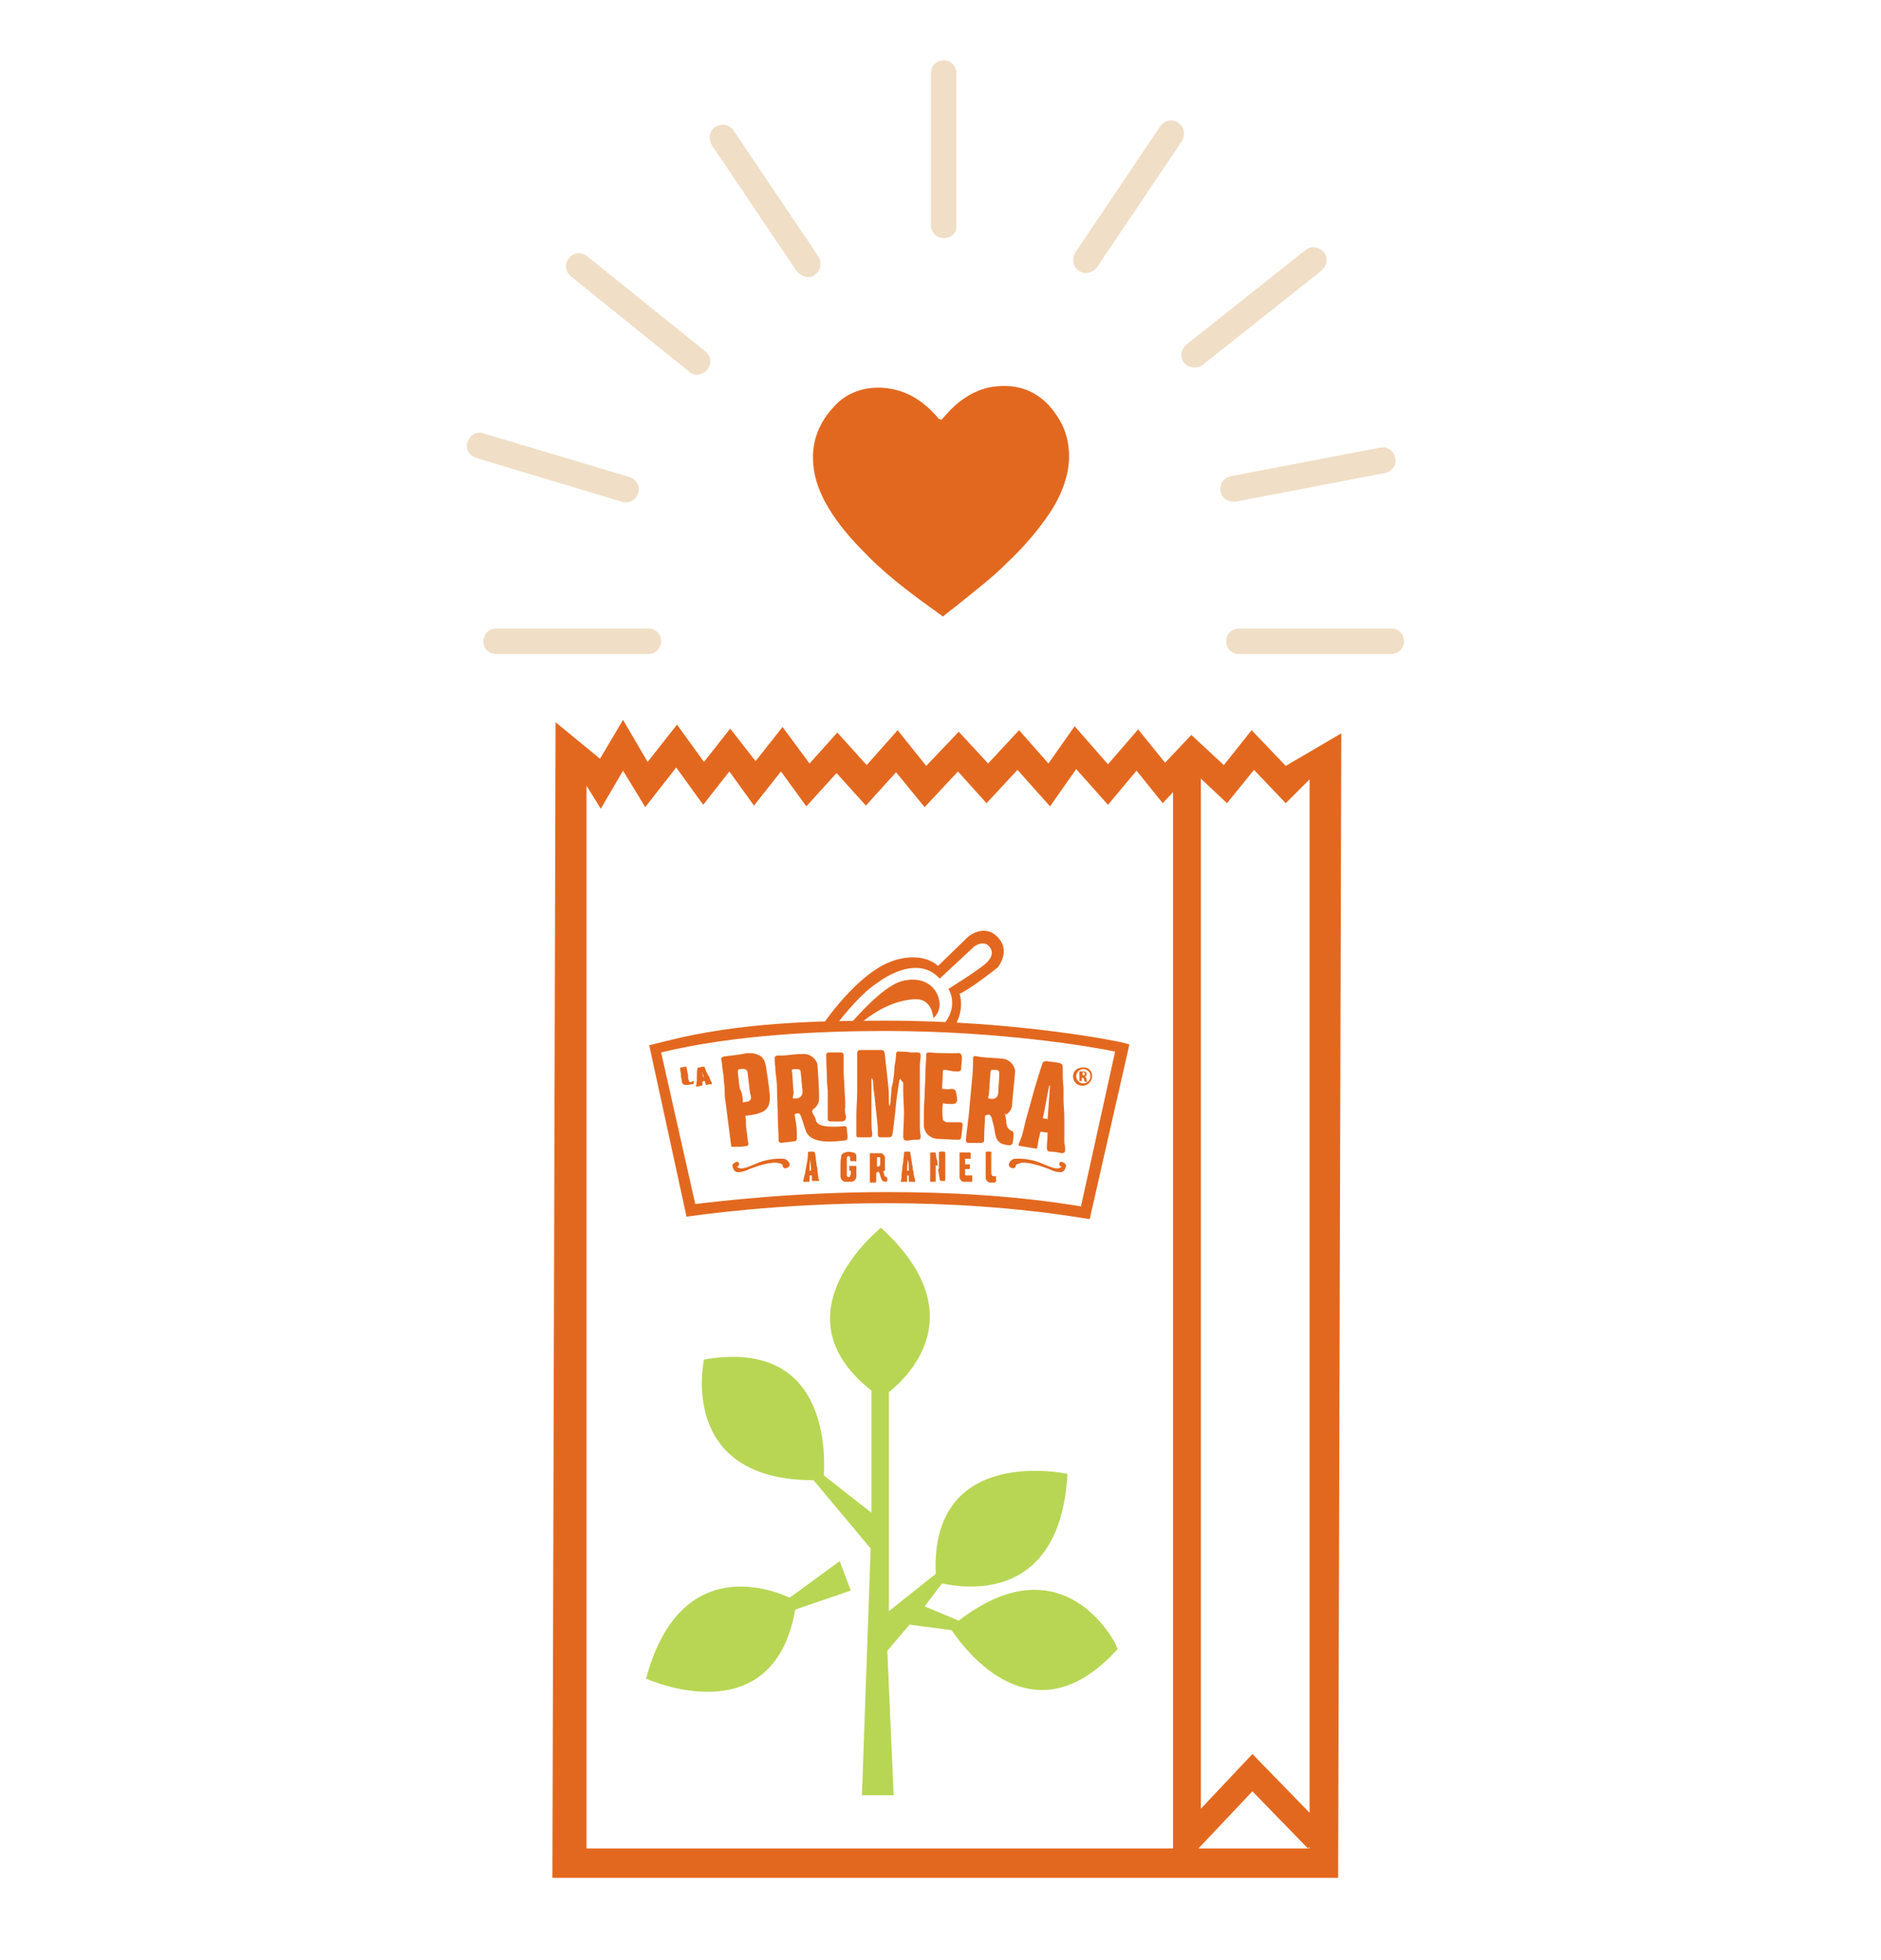 <?xml version="1.0" encoding="utf-8"?>
<!-- Generator: Adobe Illustrator 26.2.1, SVG Export Plug-In . SVG Version: 6.00 Build 0)  -->
<svg version="1.1" id="Layer_1" xmlns="http://www.w3.org/2000/svg" xmlns:xlink="http://www.w3.org/1999/xlink" x="0px" y="0px"
	 viewBox="0 0 237 247" style="enable-background:new 0 0 237 247;" xml:space="preserve">
<style type="text/css">
	.st0{fill:#B8D654;}
	.st1{fill:#E3681F;}
	.st2{fill:#F0DEC6;}
</style>
<g>
	<g>
		<path class="st0" d="M105.8,196.7l-6.3,4.6c-3.1-1.4-14-5-18.1,10.2c0,0,16,7.3,18.8-8.7l7-2.4L105.8,196.7z"/>
		<path class="st0" d="M120.8,204.2l-4.3-1.8l2.2-2.9c3.1,0.7,14.9,2.3,15.8-13.8c0,0-17.3-3.8-16.6,12.6L112,203v-27.6
			c2.9-2.3,10.5-10.2-1-20.7c0,0-13.6,10.8-1.2,20.5v15.4l-6-4.7c0.2-3.2,0.3-17.3-15.1-14.6c0,0-3.4,15.2,13.8,15.2l7.2,8.6
			l-1.1,31.1h4l-0.8-18.2l2.8-3.3l5.3,0.7c1.7,2.5,10.3,14.1,20.9,2.4C141.1,207.8,134.4,193.7,120.8,204.2z"/>
	</g>
	<g>
		<path class="st1" d="M162,96.5l-4.3-4.5l-3.5,4.4l-4.1-3.8l-3.3,3.5l-3.4-4.2l-3.8,4.4l-4.2-4.8l-3.3,4.7l-3.7-4.2l-3.9,4.2
			l-3.7-4l-4.1,4.3l-3.6-4.5l-3.9,4.4l-3.7-4.1l-3.5,3.9l-3.4-4.6l-3.4,4.3L92,91.8L88.7,96l-3.4-4.7L81.6,96l-3.1-5.3l-2.9,4.9
			L70,91l-0.4,145.6h99L169,92.4L162,96.5z M154.6,101.2L158,97l4,4.2l3-3v130.2l-7.2-7.4l-6.5,6.9V98.1L154.6,101.2z M73.9,99
			l1.8,2.9l2.8-4.8l2.8,4.6l3.9-5l3.4,4.7l3.3-4.2l3.1,4.3l3.4-4.3l3.2,4.4l3.8-4.2l3.7,4.1l3.8-4.2l3.6,4.4l4.2-4.5l3.6,4l3.9-4.2
			l4.1,4.6l3.3-4.7l4,4.5l3.6-4.3l3.3,4.1l1.3-1.4v133.1H73.9V99z M151,232.9l6.8-7.2l7,7.2l0.2-0.2v0.2H151z"/>
		<g>
			<g>
				<path class="st1" d="M117.9,146.8L117.9,146.8c0,0.2,0,0.3,0,0.4c0,0.2,0,0.4,0,0.6c0,0.3,0,0.6,0,1c0,0.1,0,0.1-0.1,0.1
					c-0.2,0-0.4,0-0.5,0s-0.1,0-0.1-0.1c0-0.2,0-0.5,0-0.7c0-0.5,0-1.1,0-1.6c0-0.4,0-0.8,0-1.1c0-0.2,0-0.2,0.2-0.2
					c0.1,0,0.3,0,0.4,0s0.1,0.1,0.1,0.1c0,0.3,0.1,0.7,0.2,1c0,0.3,0.1,0.6,0.1,0.9c0,0,0,0.1,0.1,0.1c0-0.1,0-0.2,0-0.4
					c0-0.5,0-1,0-1.5v-0.1c0-0.1,0-0.2,0.2-0.2c0.1,0,0.2,0,0.4,0c0.1,0,0.2,0,0.2,0.2c0,0.1,0,0.1,0,0.2c0,0.2,0,0.5,0,0.7
					c0,0.3,0,0.5,0,0.8c0,0.1,0,0.3,0,0.4c0,0.3,0,0.7,0,1c0,0.1,0,0.2,0,0.3s-0.1,0.1-0.1,0.1c-0.1,0-0.3,0-0.4,0s-0.2-0.1-0.2-0.2
					c0-0.2-0.1-0.5-0.1-0.7c-0.1-0.4-0.1-0.7-0.1-1.1C117.9,146.9,117.9,146.8,117.9,146.8L117.9,146.8z"/>
				<path class="st1" d="M111.3,147.6c0,0.1,0.1,0.3,0.1,0.4c0,0.1,0.1,0.3,0.3,0.3l0.1,0.1c0,0.1,0,0.2,0,0.3s-0.1,0.2-0.2,0.2
					c-0.3,0-0.5-0.1-0.6-0.5c-0.1-0.2-0.1-0.4-0.2-0.6c0,0,0-0.1-0.1-0.1c0-0.1-0.1-0.1-0.2,0l-0.1,0.1c0,0.1,0,0.2,0,0.4
					s0,0.4,0,0.6c0,0.1,0,0.2-0.2,0.2s-0.3,0-0.5,0c-0.1,0-0.1,0-0.1-0.1c0-0.2,0-0.5,0-0.7c0-0.1,0-0.2,0-0.3c0-0.3,0-0.5,0-0.8
					c0-0.1,0-0.1,0-0.2c0-0.2,0-0.4,0-0.6c0-0.2,0-0.5,0-0.7c0-0.1,0-0.1,0-0.2c0-0.1,0-0.1,0.1-0.1c0.3,0,0.5,0,0.8,0
					c0.1,0,0.3,0,0.4,0c0.3,0,0.5,0.2,0.6,0.5c0,0.1,0,0.2,0,0.3c0,0.3,0,0.7,0,1c0,0.1,0,0.2,0,0.3
					C111.6,147.4,111.5,147.5,111.3,147.6L111.3,147.6z M110.5,147c0.3,0,0.4-0.1,0.4-0.3s0-0.5,0-0.7s0-0.2-0.2-0.2c0,0,0,0-0.1,0
					s-0.1,0-0.1,0.1c0,0.3,0,0.6,0,0.9C110.5,146.8,110.5,146.9,110.5,147z"/>
				<path class="st1" d="M107.9,147.4c0,0.3,0,0.6,0,0.8c0,0.3-0.2,0.7-0.7,0.7c-0.2,0-0.5,0-0.7,0s-0.3-0.1-0.4-0.2
					c-0.1-0.1-0.2-0.3-0.2-0.5c0-0.4,0-0.9,0-1.3c0-0.4,0-0.8,0.1-1.2c0-0.3,0.2-0.4,0.5-0.5s0.6-0.1,0.9,0c0.3,0,0.5,0.2,0.5,0.5
					c0,0.2,0,0.3,0,0.5c0,0.1,0,0.2-0.2,0.1c-0.1,0-0.2,0-0.4,0c-0.1,0-0.2,0-0.2-0.2c0-0.1,0-0.1,0-0.2c0-0.1,0-0.2-0.1-0.2
					c-0.1-0.1-0.3,0-0.3,0.2c0,0.1,0,0.3,0,0.4c0,0.3,0,0.5,0,0.8c0,0.1,0,0.3,0,0.4c0,0.1,0,0.3,0,0.4c0,0.1,0,0.1,0,0.2
					c0,0.1,0.1,0.2,0.2,0.2s0.2,0,0.2-0.1s0-0.1,0.1-0.2c0-0.1,0-0.3,0-0.4c0-0.1,0-0.1-0.1-0.1s-0.1,0-0.1-0.1s0-0.3,0-0.4
					c0-0.1,0-0.1,0.1-0.1s0.2,0,0.4,0c0.1,0,0.2,0,0.3,0c0.1,0,0.1,0.1,0.1,0.1C107.9,147,107.9,147.2,107.9,147.4L107.9,147.4z"/>
				<path class="st1" d="M114.3,148.1c0,0.2,0,0.4,0,0.7c0,0.1,0,0.1-0.1,0.1c-0.2,0-0.4,0-0.6,0c-0.1,0-0.1,0-0.1-0.1
					c0.1-0.3,0.1-0.6,0.1-0.8c0-0.3,0.1-0.7,0.1-1c0-0.2,0.1-0.4,0.1-0.7s0.1-0.6,0.1-1c0-0.2,0.1-0.2,0.2-0.2s0.3,0,0.4,0
					c0.2,0,0.2,0,0.2,0.2c0.1,0.4,0.1,0.8,0.2,1.2c0,0.2,0.1,0.4,0.1,0.7c0,0.1,0,0.3,0.1,0.4c0,0.4,0.1,0.7,0.2,1.1l0,0
					c0,0.2,0,0.3-0.2,0.2c-0.1,0-0.3,0-0.4,0c-0.2,0-0.2,0-0.2-0.2s0-0.3,0-0.5C114.5,148.1,114.5,148.1,114.3,148.1
					C114.4,148.1,114.4,148.1,114.3,148.1z M114.4,146.1L114.4,146.1c-0.1,0.5-0.1,1-0.1,1.4c0.1,0,0.1,0,0.2,0
					C114.5,147.1,114.5,146.6,114.4,146.1z"/>
				<path class="st1" d="M102.3,148.1c-0.1,0-0.2,0-0.3,0c0,0.1,0,0.2,0,0.3s0,0.2,0,0.4c0,0.1,0,0.1-0.1,0.1c-0.2,0-0.4,0-0.6,0
					c-0.1,0-0.1,0-0.1-0.1c0.1-0.3,0.1-0.6,0.2-0.8c0.1-0.4,0.1-0.7,0.2-1.1c0.1-0.5,0.2-1.1,0.2-1.6c0-0.2,0.1-0.2,0.2-0.2
					s0.3,0,0.4,0c0.2,0,0.2,0,0.3,0.2c0.1,0.5,0.1,1,0.2,1.5c0,0.2,0.1,0.4,0.1,0.5s0,0.1,0,0.2c0,0.3,0.1,0.6,0.1,0.8
					c0,0.1,0,0.2,0.1,0.3v0.1c0,0.1,0,0.1-0.2,0.1s-0.3,0-0.5,0s-0.2,0-0.2-0.2S102.3,148.3,102.3,148.1
					C102.3,148.2,102.3,148.2,102.3,148.1z M102.1,146.1L102.1,146.1c-0.1,0.5-0.1,0.9-0.1,1.4c0.1,0,0.1,0,0.2,0
					C102.2,147.1,102.1,146.6,102.1,146.1z"/>
				<path class="st1" d="M121.6,146.7c0.2,0,0.3,0,0.4,0c0.2,0,0.2,0,0.2,0.2c0,0.1,0,0.2,0,0.2c0,0.2,0,0.2-0.2,0.2
					c-0.1,0-0.3,0-0.4,0c0,0.2,0,0.5,0,0.7c0,0.1,0.1,0.1,0.2,0.1c0.2,0,0.3,0,0.5,0h0.1c0.1,0,0.1,0,0.1,0.1c0,0.2,0,0.4,0,0.6
					c0,0.1,0,0.1-0.1,0.1c-0.3,0-0.7,0-1,0c-0.2,0-0.4-0.2-0.5-0.5c0-0.1,0-0.1,0-0.2c0-0.4,0-0.7,0-1.1c0-0.2,0-0.5,0-0.7
					c0-0.4,0-0.8,0-1.1c0-0.1,0-0.1,0.1-0.1c0.3,0,0.6,0,0.9,0c0.1,0,0.2,0,0.2,0c0.2,0,0.2,0,0.2,0.2s0,0.3,0,0.5
					c0,0.1-0.1,0.1-0.1,0.1c-0.1,0-0.2,0-0.3,0c-0.1,0-0.1,0-0.2,0s-0.1,0-0.1,0.1C121.6,146.2,121.6,146.4,121.6,146.7z"/>
				<path class="st1" d="M124.2,148.3c0-0.4,0-0.9,0-1.3c0-0.3,0-0.6,0-0.9c0-0.2,0-0.4,0-0.7v-0.1c0-0.2,0-0.2,0.2-0.2
					c0.1,0,0.2,0,0.3,0c0.1,0,0.3,0,0.2,0.2c0,0,0,0,0,0.1c0,0.3,0,0.6,0,0.9c0,0.2,0,0.4,0,0.6c0,0.1,0,0.3,0,0.4
					c0,0.2,0,0.3,0,0.5s0.1,0.4,0.3,0.4c0.1,0,0.1,0,0.2,0s0.1,0,0.1,0.1c0,0.2,0,0.3,0,0.5c0,0.1-0.1,0.2-0.2,0.2
					c-0.2,0-0.4,0-0.6,0c-0.3-0.1-0.4-0.2-0.5-0.5C124.2,148.4,124.2,148.3,124.2,148.3L124.2,148.3z"/>
			</g>
			<path class="st1" d="M113.4,135.9c0,0.1-0.1,0.2-0.1,0.3c-0.2,1.3-0.4,2.6-0.5,3.9c-0.1,0.8-0.2,1.7-0.3,2.5
				c-0.1,0.6-0.1,0.7-0.7,0.7c-0.3,0-0.6,0-0.8,0c-0.3,0-0.4-0.1-0.4-0.4c0-0.3,0-0.6,0-0.8c-0.1-1.3-0.3-2.6-0.4-3.9
				c-0.1-0.7-0.2-1.4-0.2-2c0-0.1-0.1-0.2-0.1-0.3h-0.1c0,0.2,0,0.3,0,0.5c0,1.5,0,3,0,4.5c0,0.6,0,1.3,0.1,1.9c0,0.4,0,0.5-0.4,0.5
				s-0.9,0-1.3,0c-0.2,0-0.3,0-0.3-0.3c0-0.8,0-1.7,0-2.5c0-1,0.1-1.9,0.1-2.9c0-0.7,0-1.4,0-2c0-0.4,0-0.9,0-1.3c0-0.5,0-1,0-1.5
				c0-0.4,0.1-0.5,0.5-0.5c0.8,0,1.6,0,2.4,0c0.5,0,0.5,0.1,0.6,0.6c0.1,1.3,0.3,2.5,0.4,3.8c0.1,0.7,0.1,1.4,0.1,2.2
				c0,0.2,0,0.3,0.1,0.5c0-0.2,0.1-0.4,0.1-0.5c0-0.5,0.1-0.9,0.1-1.4c0-0.4,0.1-0.7,0.2-1.1c0.1-0.7,0.2-1.3,0.2-2
				c0.1-0.5,0.2-1.1,0.2-1.6c0-0.2,0.2-0.4,0.5-0.3c0.4,0,0.9,0,1.3,0.1c0.3,0,0.5,0,0.8,0c0.4,0,0.5,0.1,0.5,0.4
				c0,0.4-0.1,0.8-0.1,1.3c0,0.1,0,0.2,0,0.3c0,1.7,0,3.3,0,5c0,0.7,0,1.3,0,2c0,0.4,0,1.1,0.1,1.5c0,0.5-0.1,0.5-0.5,0.5
				c-0.3,0-0.6,0-1,0.1c-0.1,0-0.2,0-0.3,0c-0.3,0-0.4-0.2-0.4-0.5c0-0.9,0.1-2,0.1-3c0-0.9-0.1-1.8-0.1-2.7c0-0.4,0-0.8,0-1.1
				C113.5,136.1,113.5,136,113.4,135.9C113.5,135.9,113.4,135.9,113.4,135.9z"/>
			<path class="st1" d="M102.3,140c0.1,0.4,0.4,0.7,0.5,1.1c0.1,1.2,3.2,0.8,3.6,0.8c0.2,0,0.3,0.1,0.3,0.3c0,0.4,0.1,0.7,0.1,1.1
				c0,0.3-0.2,0.4-0.4,0.4c-1.1,0.1-4.3,0.6-4.9-1.3c-0.2-0.5-0.3-1-0.5-1.5c0-0.1-0.1-0.2-0.1-0.3c-0.2-0.4-0.3-0.4-0.8-0.2
				c0.1,0.4,0.1,0.7,0.2,1.1c0.1,0.6,0.1,1.3,0.1,1.9c0,0.3-0.1,0.4-0.4,0.4c-0.5,0.1-1,0.1-1.5,0.2c-0.2,0-0.4-0.1-0.4-0.3
				c0-1-0.1-2.1-0.1-3.1c0-1.1-0.1-2.3-0.1-3.4c0-0.8-0.1-1.5-0.2-2.3c0-0.5-0.1-1.1-0.1-1.6c0-0.2,0.1-0.2,0.3-0.3
				c0.3,0,0.6,0,0.8,0c0.9-0.1,1.7-0.2,2.6-0.2c0.8,0,1.5,0.6,1.7,1.3v0.1c0.1,1.4,0.2,2.8,0.2,4.2c0,0.6-0.3,1.1-0.8,1.4
				C102.4,140,102.3,140,102.3,140z M99.9,138.4c0.9,0.1,1.3-0.3,1.2-1.1c-0.1-0.7-0.1-1.3-0.2-2c0-0.5-0.1-0.6-0.6-0.6
				c-0.1,0-0.2,0-0.2,0c-0.3,0-0.4,0.1-0.3,0.4c0.1,0.9,0.1,1.8,0.2,2.7C99.9,138,99.9,138.2,99.9,138.4z"/>
			<path class="st1" d="M126.6,140.3c0.1,0.4,0.2,0.8,0.2,1.3c0.1,0.4,0.2,0.7,0.7,0.9c0.1,0,0.2,0.2,0.2,0.3c0,0.4,0,0.7-0.1,1.1
				c0,0.3-0.2,0.4-0.5,0.4c-1-0.1-1.5-0.4-1.7-1.4c-0.1-0.6-0.2-1.2-0.4-1.8c0-0.2-0.1-0.4-0.2-0.5c-0.1-0.2-0.3-0.2-0.5-0.1
				c-0.2,0-0.2,0.2-0.2,0.3c0,0.8-0.1,1.6-0.1,2.5c0,0.1,0,0.3,0,0.4c0,0.2-0.2,0.3-0.4,0.3c-0.5,0-1.1,0-1.6,0
				c-0.2,0-0.3-0.1-0.3-0.4c0.1-1.2,0.3-2.3,0.4-3.5c0.1-1.1,0.2-2.2,0.3-3.3c0.1-1,0.2-1.9,0.2-2.9c0-0.2,0-0.3,0-0.5
				c0-0.3,0.1-0.4,0.4-0.3c0.3,0,0.5,0.1,0.8,0.1c0.9,0.1,1.7,0.1,2.6,0.2c0.8,0.1,1.4,0.8,1.5,1.5v0.1c-0.1,1.5-0.3,2.9-0.4,4.4
				c-0.1,0.5-0.4,0.9-0.9,1.1C126.8,140.3,126.7,140.3,126.6,140.3z M124.5,138.4c0.9,0.2,1.3-0.1,1.3-1c0-0.7,0.1-1.3,0.1-2
				c0-0.4,0-0.6-0.5-0.6c-0.1,0-0.2,0-0.2,0c-0.3,0-0.4,0-0.4,0.3c-0.1,0.9-0.1,1.8-0.2,2.7C124.6,138,124.5,138.2,124.5,138.4z"/>
			<path class="st1" d="M93.9,140.6c0.1,0.4,0.1,0.8,0.1,1.2s0.2,1.4,0.2,1.8c0,0.1,0,0.2,0.1,0.4c0,0.3-0.1,0.4-0.3,0.4
				c-0.5,0.1-1,0.1-1.6,0.1c-0.2,0-0.3,0-0.3-0.3c-0.2-1.6-0.5-3.9-0.7-5.5c-0.1-0.5-0.1-1-0.1-1.6c-0.1-0.7-0.1-1.4-0.2-2
				c-0.1-0.5-0.1-1-0.2-1.5c-0.1-0.3,0-0.4,0.4-0.5c0.9-0.1,1.8-0.2,2.8-0.4c0.2,0,0.5,0,0.7,0c1,0.2,1.5,0.5,1.7,1.6
				c0.2,1.3,0.4,2.6,0.5,3.8c0,0.3,0,0.7-0.1,1c-0.2,0.7-0.7,1-1.4,1.2C94.9,140.5,94.4,140.5,93.9,140.6z M93.6,138.9
				c0.2,0,0.4-0.1,0.6-0.1c0.3-0.1,0.5-0.3,0.4-0.7c0-0.1-0.1-0.3-0.1-0.4c-0.1-0.8-0.2-1.7-0.3-2.5c0-0.4-0.3-0.6-0.9-0.5
				c-0.3,0-0.4,0.1-0.3,0.6c0,0.1,0,0.2,0,0.2c0.1,0.5,0.1,1.1,0.2,1.6C93.5,137.7,93.6,138.2,93.6,138.9z"/>
			<path class="st1" d="M132,142.7c-0.3,0-0.6-0.1-0.9-0.1c-0.1,0.3-0.1,0.5-0.2,0.8c-0.1,0.4-0.1,0.7-0.2,1.1
				c0,0.2-0.1,0.3-0.3,0.2c-0.6-0.1-1.2-0.2-1.8-0.3c-0.3,0-0.3-0.1-0.2-0.4c0.4-0.8,0.6-1.8,0.8-2.7c0.4-1.4,0.8-2.9,1.2-4.3
				c0.3-1,0.6-2,0.9-2.9c0.1-0.3,0.2-0.4,0.6-0.4c0.5,0.1,1,0.1,1.4,0.2c0.5,0.1,0.6,0.2,0.6,0.7c0,0.8,0,1.6,0.1,2.5
				c0,0.5,0,0.9,0,1.4c0,0.8,0.1,1.5,0.1,2.3c0,0.2,0,0.4,0,0.6c0,0.8,0,1.8,0,2.5c0,0.2,0.1,0.5,0.1,0.7c0,0.1,0,0.3,0,0.4
				c0,0.2-0.2,0.3-0.4,0.3c-0.5-0.1-1-0.2-1.5-0.2c-0.3,0-0.4-0.2-0.4-0.5C131.9,144.1,132,143.3,132,142.7z M131.4,140.9
				c0.2,0,0.4,0.1,0.6,0.1c0.1-1.4,0.2-2.8,0.3-4.2h-0.1C131.9,138.2,131.7,139.5,131.4,140.9z"/>
			<path class="st1" d="M118.8,139c-0.1,0.7-0.1,1.3,0,2c0,0.2,0.2,0.3,0.5,0.4c0.5,0,0.9,0,1.4,0c0.1,0,0.2,0,0.2,0
				c0.3,0,0.4,0.1,0.4,0.4c-0.1,0.5-0.1,1-0.2,1.5c0,0.2-0.1,0.3-0.4,0.3c-0.9,0-1.7-0.1-2.6-0.1c-1-0.1-1.7-0.8-1.7-1.8
				c0-1.2,0-2.4,0.1-3.6c0-1,0.1-1.9,0.1-2.9c0-0.8,0.1-1.6,0.1-2.3c0-0.2,0.1-0.3,0.4-0.3c0.9,0.1,1.8,0.1,2.6,0.1
				c0.3,0,0.5,0,0.8,0c0.5-0.1,0.7,0.1,0.7,0.6s-0.1,0.9-0.1,1.4c0,0.2-0.2,0.3-0.4,0.3c-0.3,0-0.7,0-1-0.1c-0.2,0-0.4-0.1-0.6-0.1
				s-0.3,0-0.3,0.2c0,0.7-0.1,1.5-0.1,2.2c0.4,0,0.8,0.1,1.1,0c0.5,0,0.6,0.1,0.7,0.6c0,0.2,0.1,0.5,0.1,0.7c0,0.4-0.2,0.6-0.6,0.6
				C119.7,139.1,119.2,139.1,118.8,139z"/>
			<path class="st1" d="M106,141.3c-0.5,0-0.9,0-1.4,0c-0.2,0-0.3-0.1-0.3-0.3c0-1,0-1.9,0-2.9c0-1.3,0-0.4-0.1-1.7
				c0-1.1-0.1-2.3-0.1-3.4c0-0.3,0.1-0.4,0.4-0.4c0.4,0,0.9,0,1.3,0s0.5,0.1,0.5,0.5c0,0.2,0,0.4,0,0.6c0,0.5,0,1,0,1.5
				c0.1,2,0.1,1.8,0.2,3.8c0,0.2,0,0.3,0,0.5c-0.1,0.4,0,0.8,0.1,1.2C106.6,141.1,106.4,141.3,106,141.3z"/>
			<g>
				<path class="st1" d="M88.8,136.2c-0.1,0-0.2,0-0.3,0.1c0,0.1,0,0.1,0,0.2c0,0.1,0,0.2,0,0.2s0,0.1-0.1,0.1
					c-0.2,0-0.4,0.1-0.6,0.1c-0.1,0-0.1,0-0.1-0.1c0.1-0.2,0-0.4,0.1-0.5c0-0.2,0-0.4,0-0.7s0-0.7,0.1-1c0-0.1,0-0.1,0.2-0.1
					c0.1,0,0.3-0.1,0.4-0.1c0.2,0,0.2,0,0.3,0.1c0.1,0.3,0.2,0.6,0.4,0.9c0,0.1,0.1,0.2,0.2,0.3v0.1c0.1,0.2,0.1,0.3,0.2,0.5
					l0.1,0.1c0,0,0,0,0,0.1s0,0.1-0.1,0.1c-0.2,0-0.3,0-0.5,0.1c-0.1,0-0.2,0-0.2-0.1C88.9,136.4,88.8,136.3,88.8,136.2L88.8,136.2z
					 M88.7,135.8c-0.1-0.3-0.2-0.6-0.2-0.8l0,0C88.5,135.3,88.5,135.6,88.7,135.8C88.5,135.8,88.6,135.8,88.7,135.8z"/>
				<path class="st1" d="M86.6,135c0,0.2,0.1,0.3,0.1,0.5c0,0.1,0,0.2,0,0.3s0,0.2,0.1,0.3v0.1c0,0.1,0.1,0.2,0.3,0.1
					c0.1,0,0.1,0,0.2-0.1c0.1,0,0.1,0,0.1,0c0,0.1,0,0.2,0,0.3s-0.1,0.1-0.2,0.1c-0.2,0-0.4,0.1-0.6,0.1c-0.3,0-0.5,0-0.6-0.2
					c-0.1-0.1-0.1-0.2-0.1-0.3c0-0.2-0.1-0.4-0.1-0.6c0-0.1,0-0.2,0-0.2c0-0.2-0.1-0.4-0.1-0.7c0,0,0,0,0-0.1s0-0.1,0.2-0.1
					c0.1,0,0.2-0.1,0.4-0.1c0.2,0,0.2,0,0.2,0.1C86.6,134.9,86.6,135,86.6,135L86.6,135z"/>
			</g>
			<path class="st1" d="M92.8,146.9c0,0,0.2,0.2,0.3-0.1c0.1-0.2-0.1-0.5-0.3-0.4c-0.3,0.1-0.6,0.3-0.5,0.6s0.2,0.6,0.6,0.7
				c0.4,0,0.9-0.1,1.3-0.3s2.6-1,3.6-0.9s0.8,0.4,0.8,0.4s0.1,0.3,0.3,0.3c0.2,0,0.6-0.1,0.6-0.5c-0.1-0.4-0.5-0.7-0.8-0.7
				s-1.1-0.1-2.6,0.3C94.6,146.8,93.3,147.7,92.8,146.9z"/>
			<path class="st1" d="M133.8,146.9c0,0-0.2,0.2-0.3-0.1s0.1-0.5,0.3-0.4c0.3,0.1,0.6,0.3,0.5,0.6s-0.2,0.6-0.6,0.7
				c-0.4,0-0.9-0.1-1.3-0.3c-0.4-0.2-2.6-1-3.6-0.9c-1,0.2-0.8,0.4-0.8,0.4s-0.1,0.3-0.3,0.3c-0.2,0-0.6-0.1-0.6-0.5
				c0.1-0.4,0.5-0.7,0.8-0.7c0.3,0,1.1-0.1,2.6,0.3C132,146.8,133.3,147.7,133.8,146.9z"/>
			<g>
				<path class="st1" d="M137.6,135.6c0,0.6-0.5,1.2-1.2,1.2s-1.2-0.5-1.2-1.2c0-0.6,0.5-1.1,1.2-1.1
					C137.1,134.4,137.6,134.9,137.6,135.6z M135.6,135.6c0,0.5,0.4,0.9,0.9,0.9s0.9-0.4,0.9-0.9s-0.4-0.9-0.9-0.9
					S135.6,135.1,135.6,135.6z M136.3,136.2H136V135c0.1,0,0.3,0,0.4,0c0.2,0,0.3,0,0.4,0.1c0.1,0,0.1,0.1,0.1,0.3
					c0,0.1-0.1,0.2-0.2,0.3l0,0c0.1,0,0.2,0.1,0.2,0.3s0.1,0.2,0.1,0.3h-0.3c0,0-0.1-0.1-0.1-0.3c0-0.1-0.1-0.2-0.2-0.2h-0.1
					L136.3,136.2L136.3,136.2z M136.3,135.5h0.1c0.1,0,0.3,0,0.3-0.2c0-0.1-0.1-0.2-0.2-0.2c-0.1,0-0.1,0-0.1,0v0.4H136.3z"/>
			</g>
			<path class="st1" d="M137.3,153.6l-0.7-0.1c-8.6-1.4-17.3-1.9-24.9-1.9c-13.9,0-24.3,1.6-24.5,1.6l-0.7,0.1l-4.7-21.6l2-0.5
				c9.4-2.4,19.2-2.6,27.8-2.6c16.8,0,29.8,2.7,30,2.8l0.7,0.2L137.3,153.6z M111.8,150.2c7.5,0,15.9,0.4,24.4,1.8l4.3-19.5
				c-2.8-0.6-14.4-2.6-29-2.6c-8.3,0-19.1,0.5-28.2,2.7l4.3,19.1C90.3,151.4,99.8,150.2,111.8,150.2z"/>
			<g>
				<path class="st1" d="M125.9,118.3c-1.8-2.2-4-0.2-4-0.2l-3.7,3.6c-2.3-2-5.8-0.6-5.8-0.6c-4.5,1.6-8.8,8.1-8.8,8.1
					c-0.1,0.1-0.2,0.2-0.2,0.3h1.7c1.3-1.8,3.6-4.5,5.5-5.7c0,0,4.8-3.8,7.8-0.5l4.3-4c0,0,1.1-0.9,1.9-0.1c0.6,0.7,0.4,1.3-0.1,1.9
					c-0.5,0.7-5,3.5-5,3.5s1.6,2.4-1.1,5l1.6,0.1c1.7-2.3,0.9-4.5,0.9-4.5c1.3-0.5,4.8-3.3,4.8-3.3S127.3,120,125.9,118.3z"/>
				<path class="st1" d="M107.9,129.4c2.2-2,4.8-3.4,7.4-3.5c2.2-0.1,2.3,2.4,2.3,2.4c1.5-1.4,0.4-3.2,0.4-3.2s-1-2.3-4.3-1.5
					c-2.1,0.5-5.2,3.8-6.9,5.8H107.9z"/>
			</g>
		</g>
	</g>
	<g>
		<path class="st1" d="M118.6,52.9c0.4-0.4,0.8-0.9,1.2-1.3c1.4-1.4,3-2.4,4.9-2.8c3.4-0.6,6.2,0.4,8.2,3.2c0.9,1.2,1.5,2.6,1.7,4.1
			c0.2,1.4,0.1,2.8-0.3,4.2c-0.5,1.8-1.4,3.5-2.5,5c-1.4,2-3.1,3.9-4.9,5.6c-1.9,1.9-4,3.5-6.1,5.2c-0.6,0.5-1.3,1-1.9,1.5
			c-0.1,0.1-0.1,0.1-0.2,0c-3.2-2.3-6.4-4.6-9.2-7.4c-1.7-1.7-3.3-3.4-4.6-5.4c-1-1.5-1.8-3.1-2.2-4.8c-0.8-3.7,0.2-6.7,2.9-9.3
			c1.1-1,2.5-1.6,4-1.8c3-0.3,5.5,0.7,7.6,2.7c0.4,0.4,0.8,0.8,1.1,1.2C118.5,52.8,118.6,52.9,118.6,52.9z"/>
		<g>
			<path class="st2" d="M118.9,30c-0.9,0-1.6-0.7-1.6-1.6V9.2c0-0.9,0.7-1.6,1.6-1.6s1.6,0.7,1.6,1.6v19.2
				C120.6,29.3,119.9,30,118.9,30z"/>
			<path class="st2" d="M150.5,46.3c-0.5,0-1-0.2-1.3-0.6c-0.6-0.7-0.4-1.7,0.3-2.3l15-11.9c0.7-0.6,1.7-0.4,2.3,0.3
				s0.4,1.7-0.3,2.3l-15,11.9C151.2,46.2,150.9,46.3,150.5,46.3z"/>
			<path class="st2" d="M136.8,34.4c-0.3,0-0.6-0.1-0.9-0.3c-0.7-0.5-0.9-1.5-0.4-2.3l10.7-15.9c0.5-0.7,1.5-1,2.3-0.4
				c0.7,0.5,0.9,1.5,0.4,2.3l-10.7,15.9C137.9,34.1,137.4,34.4,136.8,34.4z"/>
			<path class="st2" d="M155.4,63.2c-0.8,0-1.5-0.5-1.6-1.3c-0.2-0.9,0.4-1.7,1.3-1.9l18.8-3.6c0.9-0.2,1.7,0.4,1.9,1.3
				c0.2,0.9-0.4,1.7-1.3,1.9l-18.8,3.6C155.6,63.2,155.5,63.2,155.4,63.2z"/>
			<path class="st2" d="M175.3,82.4h-19.2c-0.9,0-1.6-0.7-1.6-1.6s0.7-1.6,1.6-1.6h19.2c0.9,0,1.6,0.7,1.6,1.6
				S176.2,82.4,175.3,82.4z"/>
			<path class="st2" d="M87.8,47.2c-0.4,0-0.7-0.1-1-0.4l-14.9-12c-0.7-0.6-0.8-1.6-0.2-2.3c0.6-0.7,1.6-0.8,2.3-0.2l14.9,12
				c0.7,0.6,0.8,1.6,0.2,2.3C88.7,47,88.3,47.2,87.8,47.2z"/>
			<path class="st2" d="M101.8,34.9c-0.5,0-1-0.3-1.4-0.7L89.7,18.3c-0.5-0.8-0.3-1.8,0.4-2.3c0.8-0.5,1.8-0.3,2.3,0.4l10.7,15.9
				c0.5,0.8,0.3,1.8-0.4,2.3C102.4,34.9,102.1,34.9,101.8,34.9z"/>
			<path class="st2" d="M78.8,63.3c-0.2,0-0.3,0-0.5-0.1L60,57.7c-0.9-0.3-1.4-1.2-1.1-2c0.3-0.9,1.2-1.4,2-1.1l18.4,5.5
				c0.9,0.3,1.4,1.2,1.1,2C80.2,62.9,79.5,63.3,78.8,63.3z"/>
			<path class="st2" d="M81.7,82.4H62.5c-0.9,0-1.6-0.7-1.6-1.6s0.7-1.6,1.6-1.6h19.2c0.9,0,1.6,0.7,1.6,1.6S82.6,82.4,81.7,82.4z"
				/>
		</g>
	</g>
</g>
</svg>
